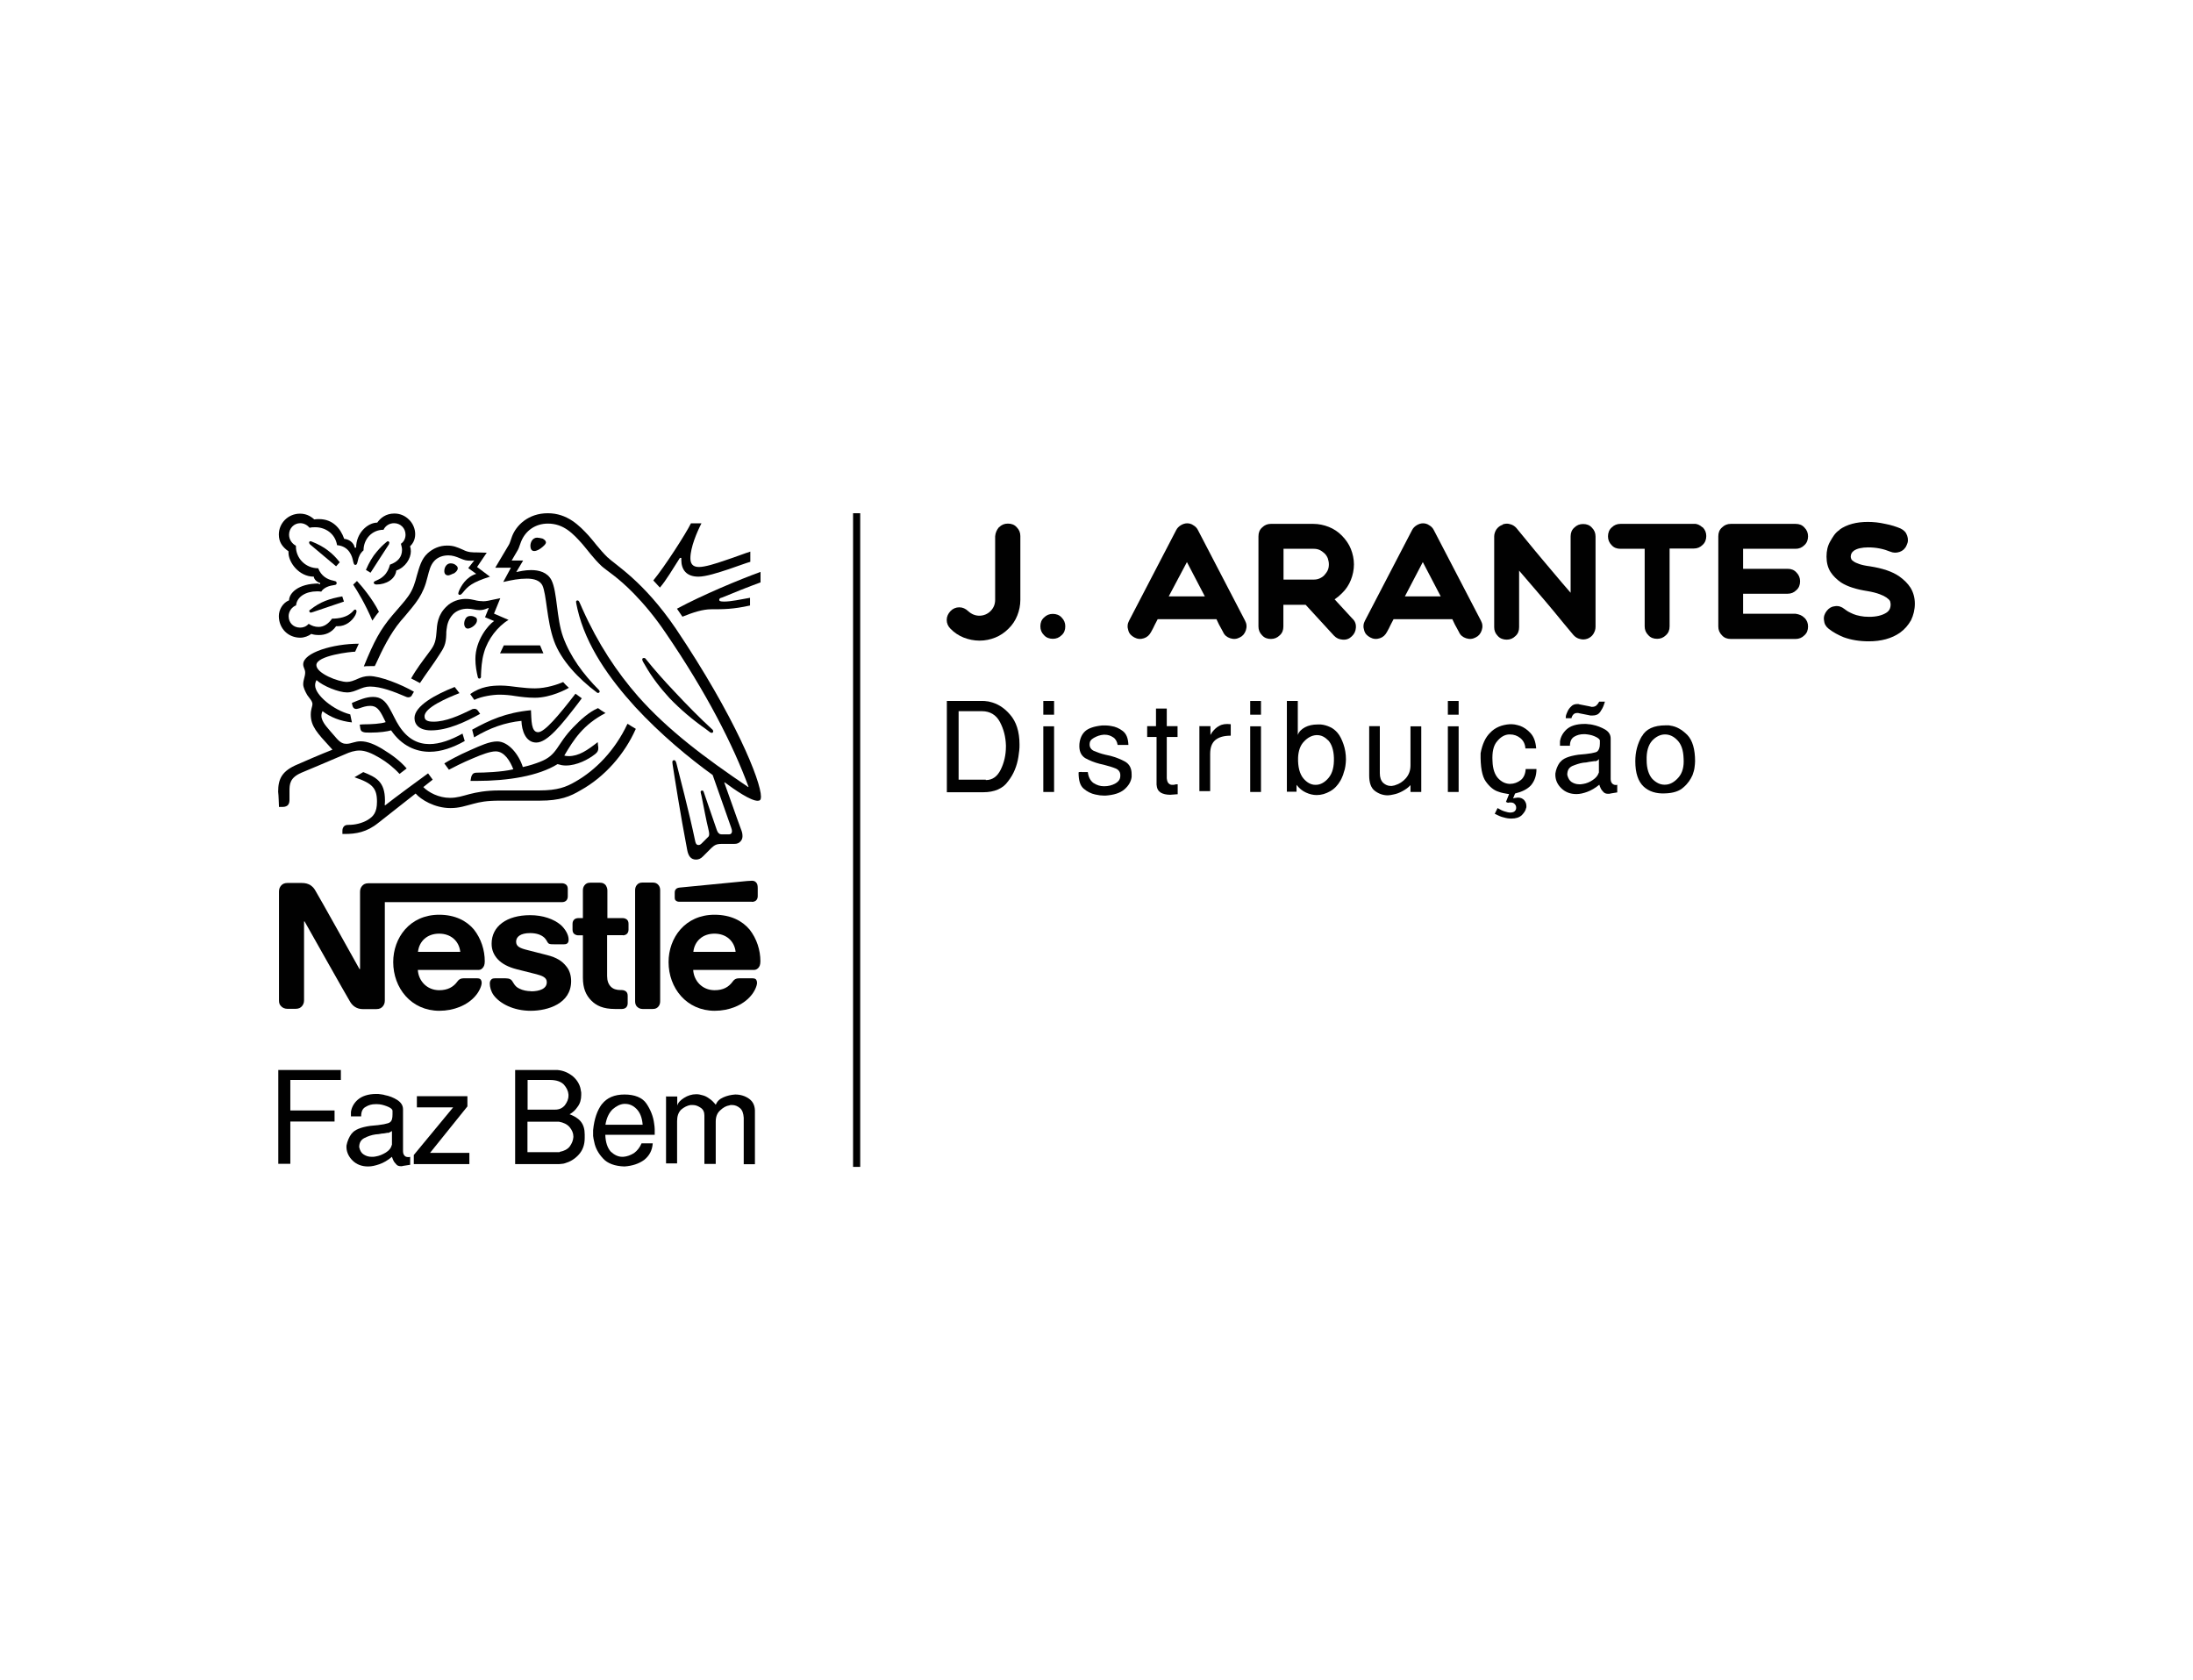 <?xml version="1.0" encoding="UTF-8"?>
<svg id="Camada_1" data-name="Camada 1" xmlns="http://www.w3.org/2000/svg" viewBox="0 0 156.66 120">
  <defs>
    <style>
      .cls-1 {
        fill: #010101;
      }
    </style>
  </defs>
  <g id="path193">
    <path class="cls-1" d="m43.25,50.93c-.18-.1-.41-.26-.53-.35-.63.27-1.24.82-1.77,1.37-1.22,1.26-1.1,1.98-2.38,2.47-.31.12-.71.26-1.22.37-.29-.92-1.04-1.83-1.83-1.83-.55,0-1.18.29-1.9.61-.86.37-1.63.8-1.88.96l.33.45c.26-.14.98-.51,1.73-.82.63-.27,1.22-.49,1.61-.49.63,0,1.04.71,1.26,1.28-.82.2-2.16.24-2.57.24-.2,0-.26.04-.31.08-.06.06-.12.16-.14.29l-.04.22h.43c2.26,0,4.42-.35,5.79-1.2.2.06.37.1.59.1.79,0,1.61-.43,2.1-.82.18-.14.22-.27.22-.41,0-.06,0-.14-.02-.2l-.02-.24c-.73.57-1.34,1-2.08,1-.14,0-.24-.02-.31-.04.69-1.16,1.34-2.2,2.95-3.04"/>
  </g>
  <g id="path195">
    <path class="cls-1" d="m38.44,52.3c-.51,0-.47-.88-.51-1.57-1.83.18-2.96.71-4.2,1.39l.14.55c1.14-.69,2.22-1.06,3.38-1.18.02.67.29,1.55,1.06,1.55.8,0,1.81-1.28,2.96-2.77l.29-.39c-.16-.12-.33-.24-.45-.33-1.18,1.53-2.2,2.75-2.67,2.75"/>
  </g>
  <g id="path197">
    <path class="cls-1" d="m34.48,42.94c-.18,0-.37-.02-.59-.08-.18-.04-.35-.08-.63-.08-.47,0-1,.18-1.35.53-.65.61-.69,1.28-.73,1.87-.06.79-.2.98-.63,1.55-.35.47-.82,1.08-1.18,1.73.12.06.49.26.63.33.41-.63,1-1.41,1.37-2,.35-.53.49-.77.51-1.47,0-.12,0-.24.02-.35.04-.37.14-.75.47-1.1.26-.26.63-.39,1.02-.39.35,0,.57.1.88.1.22,0,.39-.06.53-.12l.12-.04-.27.67.65.27c-.41.26-1.34,1.37-1.34,2.71,0,.47.08.92.18,1.32.02.04.04.08.1.08s.1-.04.12-.1v-.14c.02-.41.04-1.04.22-1.63.27-.96,1-1.88,1.75-2.32l-1.04-.45.45-1.1-.49.1c-.27.06-.51.12-.77.12"/>
  </g>
  <g id="path199">
    <path class="cls-1" d="m38.4,38.4c-.39,0-.51.37-.51.59,0,.18.06.37.27.37.18,0,.39-.12.57-.27.16-.14.27-.24.27-.35,0-.1-.1-.2-.24-.27-.1-.02-.24-.06-.37-.06"/>
  </g>
  <g id="path201">
    <path class="cls-1" d="m38.58,46.1h-2.59l-.27.57h3.1l-.24-.57Z"/>
  </g>
  <g id="path203">
    <path class="cls-1" d="m32.41,40.97c.16-.1.29-.24.29-.37,0-.06-.02-.14-.1-.2-.12-.12-.27-.16-.41-.16-.29,0-.45.29-.45.55,0,.2.1.31.29.31.12-.02.24-.08.37-.14"/>
  </g>
  <g id="path205">
    <path class="cls-1" d="m50.44,52.09l.29.22s.08.04.12.04c.06,0,.1-.06.1-.12,0-.04-.02-.06-.04-.1-.88-.8-1.85-1.79-2.73-2.73-.71-.75-1.41-1.53-2.04-2.32-.04-.06-.08-.08-.14-.08-.08,0-.12.04-.12.1,0,.08.06.2.22.45.45.79,1.04,1.57,1.73,2.32.77.8,1.65,1.55,2.61,2.22"/>
  </g>
  <g id="path207">
    <path class="cls-1" d="m45.9,72.07h.73c.2,0,.31-.06.41-.18.08-.1.12-.22.12-.37v-7.93c0-.16-.04-.27-.12-.37-.1-.12-.22-.18-.41-.18h-.73c-.2,0-.31.06-.41.18-.08.1-.12.22-.12.37v7.93c0,.16.04.27.12.37.1.1.22.18.41.18"/>
  </g>
  <g id="path209">
    <path class="cls-1" d="m33.96,44.1c-.1-.08-.24-.1-.35-.1-.26,0-.35.16-.41.31-.02.08-.04.14-.04.22,0,.22.1.37.26.37.22,0,.65-.29.65-.57.02-.1-.02-.18-.1-.24"/>
  </g>
  <g id="path211">
    <path class="cls-1" d="m25.7,51.77l.04.26c.02.12.06.2.16.24.12.06.27.06.55.06.69,0,1.2-.08,1.49-.16.75,1.1,1.77,1.53,2.75,1.53.84,0,1.69-.31,2.51-.77l-.16-.53c-.8.45-1.63.75-2.36.75-.82,0-1.55-.35-2.16-1.28-.26-.39-.45-.86-.71-1.3-.29-.51-.61-.79-1.16-.79-.51,0-1,.22-1.51.43l.02.12c.04.2.12.31.29.31.08,0,.16-.04.2-.04.29-.1.51-.18.8-.18.45,0,.67.27.98.92l.12.24c-.31.12-1.06.16-1.61.16l-.26.02Z"/>
  </g>
  <g id="path213">
    <path class="cls-1" d="m49.53,67.99c.08-.75.65-1.3,1.51-1.3s1.43.55,1.51,1.3h-3.02Zm4.63,1.16c.1-.1.16-.24.16-.49,0-.79-.26-1.61-.77-2.26-.53-.63-1.35-1.06-2.51-1.06-2.1,0-3.28,1.65-3.28,3.38,0,1.85,1.28,3.48,3.3,3.48,1.02,0,2-.39,2.57-1.06.26-.29.45-.71.45-.94,0-.08-.02-.16-.06-.22s-.12-.1-.26-.1h-.98c-.2,0-.33.08-.43.22-.29.41-.69.63-1.3.63-.9,0-1.49-.69-1.53-1.45h4.24c.16.02.29-.02.39-.12"/>
  </g>
  <g id="path215">
    <path class="cls-1" d="m49.36,37.38c-.37.75-1.88,3.1-2.69,4.08l.47.51c.43-.49.92-1.32,1.43-2.12h.1v.14c0,.69.35,1.2,1.22,1.2.53,0,1.37-.27,2.16-.53.65-.22,1.26-.45,1.55-.53v-.73c-.33.1-1.02.37-1.75.61-.75.26-1.49.49-1.92.49-.47,0-.61-.26-.61-.63,0-.77.47-1.87.79-2.49h-.75Z"/>
  </g>
  <g id="path217">
    <path class="cls-1" d="m43.43,39.84c-.61-.59-1.08-1.26-1.37-1.57-.67-.73-1.53-1.61-2.93-1.61s-2.26.88-2.55,1.65c-.08.22-.16.49-.22.59-.14.22-.73,1.24-.98,1.65h1.12l-.55,1.02c.63-.14,1.1-.24,1.69-.24.53,0,.92.14,1.1.47.31.63.31,2.53.84,3.99.49,1.35,1.71,2.67,3.08,3.69l.06.02c.06,0,.12-.06.12-.1s-.02-.06-.04-.1c-1.14-1.14-2.06-2.4-2.57-3.79-.49-1.35-.41-3.24-.84-4.08-.29-.55-.88-.71-1.45-.71-.45,0-.86.1-1.06.14l.49-.82h-.82c.18-.31.35-.59.45-.77.08-.14.12-.33.22-.57.31-.79,1.02-1.3,1.92-1.3,1.14,0,1.81.73,2.47,1.47.29.33.8,1.04,1.37,1.57.39.35,1.14.77,2.3,1.96.67.69,1.45,1.59,2.26,2.79,2.93,4.28,4.85,8.07,5.93,11.01l-.02.02c-3.08-2.08-5.73-4.06-7.87-6.48-1.51-1.73-2.85-3.73-3.99-6.28-.08-.18-.14-.33-.22-.49-.04-.06-.06-.08-.12-.08s-.1.04-.1.1.04.22.1.51c.61,2.65,2.32,5.01,4.12,6.99,1.81,1.96,3.85,3.65,5.54,4.87l1.32,3.75c.04.1.06.2.06.27,0,.06-.02.12-.06.16-.04.04-.08.06-.2.06h-.39c-.18,0-.24-.02-.29-.08-.06-.04-.1-.12-.14-.22-.12-.35-.8-2.32-.94-2.73-.02-.08-.06-.1-.12-.1s-.1.04-.1.1c0,.04.02.1.06.27.18.9.37,1.9.47,2.28.04.18.08.33.08.45s-.02.18-.12.26l-.41.41c-.1.1-.16.12-.24.12-.1,0-.18-.06-.22-.24-.45-2.16-1.16-4.83-1.34-5.56-.04-.16-.08-.26-.18-.26-.08,0-.12.06-.12.14,0,.06.02.12.02.18.12.77.55,3.55,1.04,6.09.08.43.26.69.63.69.18,0,.33-.06.49-.22.26-.26.31-.31.61-.61.22-.2.35-.29.73-.29h.9c.22,0,.33-.06.43-.16s.16-.22.16-.39c0-.2-.04-.33-.12-.53-.24-.63-.96-2.71-1.18-3.3l.02-.02c.77.57,1.87,1.32,2.36,1.32.16,0,.24-.06.24-.29,0-1.12-1.85-5.71-6.09-12.02-2.32-3.4-4.3-4.52-4.85-5.07"/>
  </g>
  <g id="path221">
    <path class="cls-1" d="m51.54,42.7c.73-.31,2.02-.82,2.79-1.1v-.75c-1.51.55-4.16,1.65-5.97,2.63.04.06.35.51.39.57.77-.31,1.45-.53,2.06-.53.86,0,1.57,0,2.77-.27v-.55c-.67.12-1.37.27-1.85.27-.27,0-.35-.04-.35-.12,0-.08.04-.12.16-.16"/>
  </g>
  <g id="path223">
    <path class="cls-1" d="m34.14,39.46c-.41,0-.69,0-1.04-.18-.49-.22-.73-.31-1.16-.31-.53,0-1,.2-1.39.55-.45.41-.59.98-.77,1.59-.12.47-.27,1-.61,1.47-.29.41-.49.61-1.14,1.37-.86,1.02-1.3,1.83-2.04,3.65.12-.02.29-.02.49-.02h.29l.1-.2c.41-.9.98-2.1,1.77-3.04l.27-.31c.8-.96,1.32-1.51,1.63-2.81.12-.45.2-.86.51-1.18.27-.27.63-.37.98-.37.29,0,.53.08.86.22.29.12.41.16.73.16.1,0,.2,0,.26-.02l-.43.55.57.41c-.73.22-1.1.9-1.24,1.24-.02.06-.04.12-.04.16s.02.1.1.1.14-.06.24-.18c.35-.43.63-.71,1.92-1.12l-.92-.69.69-1.02-.63-.02Z"/>
  </g>
  <g id="path225">
    <path class="cls-1" d="m22.77,41.68c-1.49,0-2.12.71-2.12,1.2-.45.18-.73.67-.73,1.12,0,.9.67,1.55,1.53,1.55.29,0,.59-.12.79-.27.16.06.35.08.55.08.41,0,.88-.14,1.22-.63h.14c.53,0,1-.35,1.24-.8.06-.12.08-.22.08-.27s-.04-.12-.1-.12c-.08,0-.1.08-.26.22-.33.31-.86.43-1.39.43-.26.37-.59.59-.96.59-.27,0-.49-.08-.71-.22-.18.2-.39.27-.61.27-.47,0-.82-.33-.82-.82,0-.33.22-.65.53-.77.06-.61.69-1,1.49-1,.1,0,.22,0,.31.02.12-.2.41-.39.82-.45.08-.02.16-.02.2-.04.06-.02.08-.08.08-.12s-.02-.1-.06-.12c-.04-.02-.12-.04-.2-.06-.39-.08-.84-.31-1.06-.88-.92,0-1.59-.73-1.59-1.55v-.06c-.27-.14-.49-.43-.49-.79,0-.45.35-.82.8-.82.27,0,.51.14.67.33.12-.04.27-.04.41-.04.69,0,1.41.43,1.55,1.28.88.08,1.08.82,1.14,1.12.04.16.06.29.16.29.12,0,.14-.12.18-.29.06-.31.18-.55.41-.75,0-.79.59-1.47,1.43-1.47.12-.27.41-.47.75-.47.45,0,.82.35.82.82,0,.27-.12.51-.33.65.04.16.08.29.08.43,0,.51-.29.86-.86,1.06-.08.31-.22.59-.43.79-.35.35-.73.35-.73.49,0,.08.06.14.2.14.67,0,1.34-.37,1.41-1,.65-.22,1.04-.86,1.04-1.37,0-.14-.02-.26-.06-.35.18-.18.37-.45.37-.88,0-.37-.16-.77-.45-1.04-.27-.27-.63-.43-1.04-.43-.61,0-1,.33-1.22.65-.67,0-1.51.73-1.51,1.79h-.1c-.06-.37-.43-.61-.75-.63-.27-.77-.84-1.41-1.79-1.41-.12,0-.24,0-.35.02-.29-.26-.61-.41-1.02-.41-.84,0-1.51.67-1.51,1.49,0,.53.24.88.69,1.2v.1c0,.67.73,1.71,1.81,1.71,0,.18.22.39.45.45v.08h-.1Z"/>
  </g>
  <g id="path229">
    <path class="cls-1" d="m37.93,70.8c-.27,0-.59-.06-.82-.18-.18-.08-.31-.2-.41-.37-.1-.14-.12-.24-.26-.31-.08-.04-.2-.06-.33-.06h-.75c-.16,0-.24.04-.29.12-.06.06-.08.16-.08.26,0,.24.08.55.27.82.45.61,1.43,1.12,2.65,1.12s2.89-.51,2.89-2.12c0-.41-.12-.79-.35-1.06-.29-.37-.69-.63-1.37-.8l-1.37-.35c-.57-.14-.84-.26-.84-.61,0-.33.29-.61,1-.61.41,0,.79.1,1.04.35.2.22.16.31.31.41.1.04.22.04.37.04h.69c.12,0,.2-.02.26-.08.06-.06.08-.14.08-.27,0-.31-.22-.73-.57-1.04-.49-.41-1.26-.69-2.18-.69-1.67,0-2.75.79-2.75,2.04,0,.45.16.8.43,1.1.31.33.75.57,1.39.73l1.39.35c.37.1.73.22.73.55.02.49-.53.67-1.12.67"/>
  </g>
  <g id="path231">
    <path class="cls-1" d="m25.23,41.76c.31.47.86,1.37,1.37,2.57.1-.16.37-.53.47-.63-.47-.94-1.24-1.85-1.57-2.2l-.27.26Z"/>
  </g>
  <g id="path233">
    <path class="cls-1" d="m33.89,49.99c.53-.26,1.35-.37,1.79-.37.39,0,.79.04,1.14.1.41.06.88.12,1.39.12,1.14,0,2.26-.61,2.43-.71-.14-.12-.31-.29-.41-.41-.37.16-1.2.45-2.02.45-.41,0-.77-.04-1.14-.08-.47-.06-.92-.12-1.3-.12-.63,0-1.43.06-2.18.61l.29.41Z"/>
  </g>
  <g id="path235">
    <path class="cls-1" d="m32.83,49.52l-.35-.45c-1.35.53-2.87,1.35-2.87,2.22,0,.49.37.88,1.18.88,1.2,0,2.47-.61,3.51-1.18l-.14-.2c-.08-.12-.16-.16-.27-.16-.08,0-.16.02-.22.06-.88.43-1.83.86-2.71.86-.51,0-.63-.16-.63-.37-.04-.63,1.65-1.34,2.49-1.67"/>
  </g>
  <g id="path237">
    <path class="cls-1" d="m44.49,66.81c.12,0,.22-.04.29-.1.08-.08.12-.18.12-.31v-.41c0-.14-.04-.24-.12-.31-.08-.06-.18-.1-.29-.1h-1.1v-1.98c0-.16-.06-.27-.12-.37-.1-.12-.22-.18-.41-.18h-.69c-.2,0-.31.06-.41.18-.08.1-.12.22-.12.37v1.98h-.33c-.12,0-.22.04-.29.1-.08.08-.12.18-.12.31v.41c0,.14.04.24.12.31.08.06.18.1.29.1h.33v3.02c0,.77.22,1.26.61,1.65.35.35.84.59,1.67.59h.51c.12,0,.22-.04.29-.1.08-.08.12-.18.12-.31v-.53c0-.14-.04-.24-.12-.31-.08-.06-.18-.1-.29-.1h-.08c-.33,0-.55-.08-.71-.24-.18-.18-.27-.43-.27-.77v-2.91h1.12Z"/>
  </g>
  <g id="path239">
    <path class="cls-1" d="m53.72,64.42c.12,0,.22-.04.29-.1.08-.08.12-.18.12-.31v-.57c0-.22-.04-.33-.12-.41-.06-.08-.18-.12-.29-.12-.1,0-.2.02-.35.02l-4.83.47c-.14.02-.22.06-.26.12-.06.06-.08.14-.08.26v.31c0,.12.02.18.06.22.06.06.14.1.24.1h5.22v.02Z"/>
  </g>
  <g id="path241">
    <path class="cls-1" d="m44.82,51.71c-.9,1.92-2.3,3.32-3.71,4.12-.67.39-1.28.63-2.59.63h-2.83c-1.02,0-1.65.14-2.14.26-.53.14-.88.27-1.41.27-.8,0-1.53-.39-1.9-.77l.67-.53-.33-.45c-.2.14-2.57,1.88-3.06,2.28l-.04-.02c.02-.12.02-.24.02-.33,0-1.34-.63-1.65-1.55-2.02l-.63.37c1.3.43,1.61.79,1.61,1.75,0,.77-.27,1.06-.67,1.3-.41.24-.9.35-1.35.35-.2,0-.27.04-.33.1-.08.08-.12.18-.12.33v.22h.16c.8,0,1.57-.12,2.4-.79l2.67-2.1c.37.43,1.35,1.04,2.49,1.04.65,0,1.06-.16,1.65-.31.45-.12.9-.22,1.88-.22h2.85c1.45,0,2.16-.29,2.93-.75,1.69-.94,3.12-2.55,3.93-4.38-.2-.12-.41-.24-.57-.35"/>
  </g>
  <g id="path243">
    <path class="cls-1" d="m19.95,57.64h.22c.45,0,.51-.27.51-.53v-.59c0-.51.02-.96.84-1.32.33-.14,1.92-.8,3.12-1.32.35-.16.69-.27,1.04-.27.41,0,.86.18,1.45.53.49.29,1,.69,1.41,1.14l.51-.39c-.45-.53-1.06-.98-1.67-1.35-.59-.37-1.14-.59-1.61-.59-.2,0-.37.04-.51.08-.16.04-.31.1-.51.1-.22,0-.41-.06-.69-.37-.1-.12-.77-.86-.9-1.08-.06-.1-.2-.31-.2-.55,0-.1.02-.22.08-.33.57.43,1.26.71,2.1.8l-.12-.57c-1.22-.31-2.51-1.39-2.51-2.08,0-.14.04-.26.1-.37.47.43,1.59.88,2.18.88.33,0,.59-.12.84-.22.24-.1.49-.2.8-.2.79,0,1.73.37,2.57.73.04.02.1.04.16.04.14,0,.24-.06.29-.2l.12-.2c-.92-.53-2.41-1.12-3.18-1.12-.35,0-.61.1-.84.2-.27.12-.51.22-.77.22-.61,0-2.18-.61-2.18-1.2,0-.69,2.49-.96,2.77-.96l.26-.57c-1.81,0-3.97.63-3.97,1.47,0,.24.14.35.14.59,0,.29-.14.51-.14.84,0,.22.14.51.29.77.18.26.37.43.37.65,0,.16-.12.35-.12.75,0,.82.47,1.32,1.37,2.3l.18.2c-.75.29-2.16.9-2.47,1.04-1.14.47-1.41,1.04-1.41,1.96.04.33.04.75.06,1.1"/>
  </g>
  <g id="path269">
    <path class="cls-1" d="m27.82,38.76s-.04-.1-.1-.1-.08.04-.14.08c-.24.2-.43.39-.65.65-.31.35-.57.8-.79,1.32l.33.2c.22-.33.94-1.47,1.32-2.04,0-.04.02-.08.02-.1"/>
  </g>
  <g id="path275">
    <path class="cls-1" d="m19.93,71.45c0,.2.04.31.14.41.1.12.26.2.47.2h.57c.24,0,.37-.08.47-.2.08-.1.14-.22.14-.41v-5.63h.04s3.12,5.54,3.26,5.75c.18.29.47.51.9.51h.96c.24,0,.37-.08.47-.2.08-.1.14-.22.14-.41v-7.03h12.66c.12,0,.22-.04.29-.1.08-.08.12-.18.12-.31v-.53c0-.14-.04-.24-.12-.31-.08-.06-.18-.1-.29-.1h-13.82c-.24,0-.37.08-.47.2-.08.1-.14.22-.14.41v5.52h-.04s-3-5.38-3.16-5.62c-.1-.18-.22-.29-.37-.39-.16-.08-.31-.14-.61-.14h-1c-.24,0-.37.08-.47.2-.08.1-.14.22-.14.41v7.78Z"/>
  </g>
  <g id="path279">
    <path class="cls-1" d="m29.86,67.99c.08-.75.65-1.3,1.51-1.3s1.43.55,1.51,1.3h-3.02Zm4.61,1.16c.1-.1.16-.24.16-.49,0-.79-.26-1.61-.77-2.26-.53-.63-1.35-1.06-2.49-1.06-2.1,0-3.28,1.65-3.28,3.38,0,1.85,1.28,3.48,3.3,3.48,1.02,0,2-.39,2.57-1.06.26-.29.45-.71.45-.94,0-.08-.02-.16-.06-.22-.04-.06-.12-.1-.26-.1h-.98c-.2,0-.33.08-.43.22-.29.41-.71.63-1.3.63-.9,0-1.49-.69-1.53-1.45h4.22c.18.02.31-.02.39-.12"/>
  </g>
  <g id="path281">
    <path class="cls-1" d="m22.09,43.66s.04.1.1.1c.04,0,.08-.02.16-.04l2.22-.75-.12-.37c-.9.16-1.55.37-2.3.96-.04.02-.06.06-.06.1"/>
  </g>
  <g id="path283">
    <path class="cls-1" d="m23.44,39.33c-.33-.26-.73-.47-1.18-.65l-.08-.02c-.06,0-.1.04-.1.1,0,.04.02.06.06.12.53.45,1.55,1.3,1.87,1.57l.26-.29c-.26-.33-.53-.61-.82-.82"/>
  </g>
  <g>
    <path class="cls-1" d="m71.37,37.66c.18-.18.39-.26.63-.26.26,0,.47.08.63.26.18.18.26.39.26.63v4.56c0,.39-.08.77-.22,1.12s-.35.67-.63.94c-.27.27-.59.49-.94.63s-.73.22-1.12.22-.79-.08-1.14-.22c-.35-.14-.67-.35-.94-.63-.18-.18-.27-.39-.27-.63s.1-.45.27-.63.39-.27.63-.27.45.1.63.27c.24.22.51.33.8.33.31,0,.59-.12.8-.33.22-.22.33-.49.33-.8v-4.54c.02-.26.12-.47.27-.65Z"/>
    <path class="cls-1" d="m76.1,44.74c0,.26-.08.47-.26.63-.18.18-.39.26-.63.26s-.47-.08-.63-.26c-.18-.18-.26-.39-.26-.63,0-.26.08-.47.26-.63.18-.18.39-.26.63-.26s.47.08.63.26c.18.18.26.39.26.63Z"/>
    <path class="cls-1" d="m88.94,44.33c.12.22.14.45.06.69-.08.24-.22.41-.43.51-.22.12-.45.14-.69.06s-.41-.22-.51-.45c-.04-.08-.08-.16-.14-.26-.08-.14-.2-.35-.33-.65h-4.2c-.16.29-.26.51-.33.65-.04.08-.1.18-.14.26-.12.22-.27.37-.51.45-.24.08-.47.06-.69-.06s-.37-.27-.43-.51c-.08-.24-.06-.47.06-.69l3.36-6.46c.08-.16.2-.27.33-.35s.29-.14.45-.14.31.04.45.14c.14.08.26.2.33.35l3.36,6.46Zm-2.87-1.73l-1.28-2.45-1.3,2.45h2.57Z"/>
    <path class="cls-1" d="m96.62,44.19c.18.18.26.39.24.65-.02.26-.12.45-.29.61-.18.18-.39.26-.65.24s-.45-.1-.63-.29l-2.02-2.2h-1.59v1.55c0,.26-.08.47-.26.63-.18.18-.39.26-.63.26-.26,0-.47-.08-.63-.26-.18-.18-.26-.39-.26-.63v-6.44c0-.26.08-.47.26-.63.18-.18.39-.26.63-.26h3.02c.39,0,.77.08,1.12.22s.67.35.94.63.49.59.63.94.22.73.22,1.1c0,.39-.08.77-.22,1.12s-.35.67-.63.94c-.08.08-.18.16-.26.24-.1.08-.18.14-.27.2l1.28,1.39Zm-4.93-2.79h2.14c.16,0,.29-.02.43-.08s.26-.14.35-.24.18-.22.24-.35c.06-.14.08-.27.08-.43s-.04-.29-.08-.43c-.06-.14-.14-.26-.24-.35s-.22-.18-.35-.24c-.14-.06-.27-.08-.43-.08h-2.14v2.2Z"/>
    <path class="cls-1" d="m105.79,44.33c.12.22.14.45.06.69-.08.24-.22.41-.43.51-.22.12-.45.14-.69.06s-.41-.22-.51-.45c-.04-.08-.08-.16-.14-.26-.08-.14-.2-.35-.33-.65h-4.2c-.16.29-.26.51-.33.65-.04.08-.1.18-.14.26-.12.22-.27.37-.51.45-.24.08-.47.06-.69-.06s-.37-.27-.43-.51c-.08-.24-.06-.47.06-.69l3.36-6.46c.08-.16.2-.27.33-.35s.29-.14.45-.14.31.04.45.14c.14.08.26.2.33.35l3.36,6.46Zm-2.87-1.73l-1.28-2.45-1.28,2.45h2.55Z"/>
    <path class="cls-1" d="m107.34,37.46c.18-.06.35-.08.53-.02.18.04.33.14.45.27.43.53.88,1.08,1.34,1.63.2.24.39.47.61.73.22.26.43.51.65.77.22.26.43.51.65.77.22.26.43.49.63.73v-4.02c0-.26.08-.47.26-.63.18-.18.39-.26.63-.26.26,0,.47.08.63.26.18.18.26.39.26.63v6.46c0,.18-.06.35-.16.51s-.26.27-.41.33c-.18.06-.35.08-.55.02-.18-.04-.33-.14-.45-.27-.45-.53-.9-1.08-1.35-1.63-.39-.47-.8-.96-1.26-1.49s-.88-1.02-1.28-1.49v4.04c0,.26-.08.47-.26.63-.18.18-.39.26-.63.26s-.47-.08-.63-.26c-.18-.18-.26-.39-.26-.63v-6.48c0-.18.06-.35.16-.51.12-.16.26-.27.45-.33Z"/>
    <path class="cls-1" d="m121.63,37.66c.18.18.26.39.26.63s-.08.47-.26.63c-.18.18-.39.26-.63.26h-1.73v5.56c0,.26-.08.47-.26.63-.18.18-.39.26-.63.26-.26,0-.47-.08-.63-.26-.18-.18-.26-.39-.26-.63v-5.54h-1.73c-.26,0-.47-.08-.63-.26-.18-.18-.26-.39-.26-.63s.08-.47.26-.63c.18-.18.39-.26.63-.26h5.26c.2-.02.41.08.59.24Z"/>
    <path class="cls-1" d="m128.9,44.12c.18.18.26.39.26.63,0,.26-.08.47-.26.63-.18.18-.39.26-.63.26h-4.63c-.26,0-.47-.08-.63-.26-.18-.18-.26-.39-.26-.63v-6.44c0-.26.08-.47.26-.63.18-.18.39-.26.63-.26h4.63c.26,0,.47.08.63.26.18.18.26.39.26.63s-.08.47-.26.63c-.18.18-.39.26-.63.26h-3.75v1.43h3.18c.26,0,.47.08.63.26.18.18.26.39.26.63,0,.26-.08.47-.26.63-.18.18-.39.26-.63.26h-3.18v1.43h3.75c.26.04.47.12.63.29Z"/>
    <path class="cls-1" d="m131.41,37.83c.53-.37,1.2-.55,2.02-.55.39,0,.8.04,1.24.14.43.08.79.2,1.1.33.24.12.39.27.47.51.08.24.08.45-.04.69-.1.24-.27.39-.49.47-.24.08-.45.08-.69-.02-.2-.08-.43-.16-.73-.22s-.57-.08-.84-.08c-.22,0-.41.02-.59.06s-.31.1-.43.18c-.16.12-.22.26-.22.43,0,.06.02.12.04.16.02.06.08.12.18.18.08.06.22.12.39.18s.43.12.75.16c.9.14,1.61.37,2.12.73.31.22.59.49.79.8.2.33.31.71.31,1.14s-.1.82-.27,1.18c-.2.35-.45.65-.8.9-.59.41-1.34.61-2.22.61-.67,0-1.26-.1-1.79-.29-.39-.16-.75-.35-1.08-.61-.2-.16-.31-.35-.33-.61-.04-.24.04-.47.2-.67s.35-.31.59-.33c.24-.04.47.04.67.2.08.06.16.12.26.18.1.06.24.12.37.18.14.06.29.1.49.14.18.04.39.06.65.06.51,0,.92-.1,1.22-.29.22-.14.31-.33.31-.61,0-.06-.02-.14-.04-.22-.04-.08-.12-.16-.26-.26-.12-.08-.27-.16-.49-.24-.22-.08-.51-.16-.88-.22-.77-.12-1.39-.31-1.87-.61-.31-.22-.57-.47-.75-.75-.2-.31-.29-.69-.29-1.1s.08-.77.26-1.08.35-.63.69-.84Z"/>
  </g>
  <g>
    <path class="cls-1" d="m19.87,76.43h4.48v.71h-3.61v2.18h3.16v.79h-3.16v3.02h-.86v-6.7Z"/>
    <path class="cls-1" d="m25.13,80.97c.2-.27.63-.45,1.32-.55.82-.06,1.3-.16,1.41-.26.14-.1.18-.29.18-.57v-.26s-.02-.04-.02-.06c-.06-.1-.2-.18-.41-.26-.22-.08-.43-.14-.67-.14h-.12c-.26,0-.49.06-.71.2-.22.12-.31.35-.31.67h-.73v-.31c.04-.31.2-.63.49-.88s.73-.41,1.32-.41c.1,0,.2,0,.29.02s.22.02.31.06c.33.06.63.18.9.35.27.18.41.39.41.67v2.96c0,.12.02.24.08.31.06.1.16.14.29.14h.06s.04,0,.08-.02v.57l-.51.08s-.06.02-.08.02h-.08c-.14,0-.26-.04-.33-.14-.08-.08-.16-.18-.2-.27-.02-.04-.04-.1-.06-.14s-.02-.08-.04-.12c-.31.26-.61.43-.9.53s-.55.16-.8.16c-.45,0-.82-.14-1.1-.41s-.43-.59-.45-.92v-.16c.06-.31.18-.61.37-.86Zm2.57-.06c-.14.02-.27.06-.43.06-.06.02-.14.02-.22.04-.08,0-.14.02-.22.02-.29.04-.57.14-.8.26-.24.12-.37.33-.37.65.06.26.16.43.33.53.16.1.33.16.55.16h.14s.1-.02.14-.02c.26-.04.51-.14.75-.29s.37-.33.41-.51c0-.02.02-.02.02-.04v-.98c-.08.06-.18.1-.29.14Z"/>
    <path class="cls-1" d="m32.37,79.1h-2.59v-.8h3.61v.73l-2.67,3.32h2.81v.8h-3.97v-.65l2.81-3.4Z"/>
    <path class="cls-1" d="m36.81,76.43h3.02c.43.04.8.2,1.14.49.31.29.49.63.53,1.02.02.04.02.1.02.14v.14c0,.31-.08.61-.26.84-.16.24-.35.41-.57.53.31.12.59.27.79.51.2.24.29.55.29.94v.24c0,.49-.14.88-.43,1.2s-.63.51-.98.61c-.06.02-.14.04-.2.04s-.14.02-.2.02h-3.16v-6.71Zm2.73,2.83h.12c.29,0,.51-.1.69-.31.16-.22.26-.43.26-.69v-.08c-.02-.26-.14-.49-.33-.71-.22-.22-.55-.33-1-.33h-1.59v2.12h1.87Zm.43,3.02c.31-.06.57-.18.73-.39.16-.22.24-.43.26-.67v-.04c0-.24-.1-.47-.27-.67s-.43-.33-.77-.39h-2.24v2.18h2.3v-.02Z"/>
    <path class="cls-1" d="m43,78.87c.35-.45.88-.69,1.61-.69s1.28.22,1.57.65.49.92.55,1.43c.02.14.04.27.04.41v.39h-3.53c.02.55.16.94.39,1.2.26.24.53.37.82.37h.08c.27-.02.53-.12.77-.27.24-.18.41-.41.53-.69h.8c-.04.51-.24.88-.61,1.18-.37.27-.84.43-1.41.47-.69-.02-1.22-.22-1.53-.57-.33-.35-.55-.75-.63-1.18-.04-.14-.06-.29-.08-.43v-.41c.08-.81.29-1.41.63-1.87Zm2.91,1.47c-.04-.49-.18-.86-.43-1.12s-.53-.37-.82-.37h-.08c-.29.02-.55.16-.82.39-.26.26-.43.61-.51,1.1h2.67Z"/>
    <path class="cls-1" d="m47.59,78.32h.79v.65c.06-.22.24-.39.49-.55s.55-.26.86-.26c.08,0,.16,0,.24.02s.16.04.24.06c.16.04.31.12.47.24.16.1.31.26.45.43.1-.24.27-.41.55-.53.27-.12.55-.18.84-.2.37,0,.71.1,1,.31s.43.53.41.98v3.69h-.8v-3.32c-.02-.31-.1-.55-.27-.69s-.35-.22-.57-.22h-.08s-.06,0-.08.02c-.26.04-.47.16-.69.37-.22.2-.31.47-.31.8v3.02h-.81v-3.46c0-.24-.08-.43-.26-.55-.18-.12-.35-.2-.57-.2h-.16c-.24.04-.47.16-.67.33-.2.2-.29.47-.29.82v3.02h-.79v-4.83h0Z"/>
  </g>
  <g>
    <path class="cls-1" d="m70.23,50.07c.08,0,.16,0,.24.02.08,0,.16.02.24.04.53.12,1.02.41,1.45.92.43.49.67,1.2.67,2.12,0,.16,0,.29-.02.45s-.04.29-.06.45c-.1.63-.33,1.22-.73,1.73-.37.53-.98.79-1.79.79h-2.59v-6.52h2.59Zm.2,5.65c.47,0,.82-.26,1.06-.75.24-.49.37-1.04.37-1.65v-.08c-.02-.61-.16-1.16-.43-1.67-.27-.51-.71-.77-1.28-.77h-1.67v4.89h1.94v.02Z"/>
    <path class="cls-1" d="m74.53,50.07h.77v.98h-.77v-.98Zm0,1.81h.77v4.69h-.77v-4.69Z"/>
    <path class="cls-1" d="m77.26,55.15h.45c.04.35.18.61.39.77.24.16.49.24.75.24h.04c.27,0,.55-.06.79-.2s.35-.31.35-.53c.02-.26-.1-.43-.31-.53-.24-.1-.51-.18-.82-.26-.06-.02-.1-.02-.16-.04s-.12-.02-.18-.04c-.39-.1-.73-.24-1.04-.41-.31-.2-.45-.53-.41-1.02.04-.39.18-.69.41-.9s.63-.35,1.2-.41h.31c.12,0,.24.02.35.04.29.04.57.16.82.35.26.2.39.51.41,1h-.77c-.04-.26-.16-.45-.33-.55-.18-.12-.37-.18-.59-.18h-.08c-.26.02-.47.1-.69.22s-.31.27-.31.43c-.02.24.1.41.31.51.24.1.51.2.82.27.06.02.12.02.18.04s.12.02.18.04c.37.1.73.24,1.04.41.31.18.47.47.47.9v.2c-.04.31-.2.61-.51.88s-.77.41-1.37.45h-.08c-.1,0-.22-.02-.31-.02-.12-.02-.22-.04-.33-.06-.29-.06-.57-.2-.82-.41-.26-.22-.37-.59-.37-1.16,0-.04.1-.04.22-.04Z"/>
    <path class="cls-1" d="m82.58,52.64h-.63v-.77h.63v-1.26h.77v1.26h.77v.77h-.77v2.95c.02.18.06.31.14.37.06.06.14.1.24.1h.1s.06,0,.1-.02c.04,0,.08-.02.1-.02h.1v.71c-.1,0-.2.02-.27.02-.1,0-.18.02-.26.02-.29,0-.53-.06-.69-.16-.18-.12-.27-.29-.29-.57v-3.4h-.02Z"/>
    <path class="cls-1" d="m85.7,51.87h.77v.63s.04-.06.06-.1c.02-.04.04-.06.06-.1.16-.2.31-.35.51-.45.2-.12.47-.16.82-.12v.82c-.49,0-.84.1-1.1.31-.26.22-.37.55-.37,1v2.65h-.77v-4.65h.02Z"/>
    <path class="cls-1" d="m89.31,50.07h.77v.98h-.77v-.98Zm0,1.81h.77v4.69h-.77v-4.69Z"/>
    <path class="cls-1" d="m91.94,50.07h.77v2.43c.08-.24.26-.41.51-.55.27-.14.57-.2.88-.2h.26c.22.02.43.08.65.18.22.1.39.24.55.43s.29.45.41.79.18.71.18,1.1c0,.16-.02.31-.04.47s-.06.31-.12.47c-.02.1-.06.2-.1.29s-.08.2-.14.29c-.18.31-.41.57-.73.75s-.63.27-.96.27c-.26,0-.51-.06-.77-.18s-.47-.29-.67-.55v.49h-.69v-6.5Zm1.16,5.52c.26.31.55.47.86.47h.04c.33,0,.65-.18.92-.51.27-.33.39-.8.37-1.43-.02-.55-.16-.96-.39-1.22-.26-.26-.51-.39-.8-.39h-.08c-.31.02-.61.18-.86.45-.27.27-.41.67-.43,1.16-.02.67.12,1.16.37,1.47Z"/>
    <path class="cls-1" d="m97.8,51.87h.77v3.36c0,.31.08.53.24.69.16.14.33.22.55.22.06,0,.1,0,.16-.02.06,0,.1-.02.16-.04.27-.08.53-.24.75-.49.22-.26.33-.55.33-.92v-2.79h.77v4.69h-.77v-.49c-.16.18-.35.31-.57.43s-.43.2-.65.24c-.06.02-.14.02-.2.04-.06,0-.12.02-.2.02-.35,0-.67-.12-.94-.33s-.39-.59-.39-1.08v-3.51Z"/>
    <path class="cls-1" d="m103.43,50.07h.77v.98h-.77v-.98Zm0,1.81h.77v4.69h-.77v-4.69Z"/>
    <path class="cls-1" d="m106.45,52.34c.35-.37.82-.57,1.41-.61.1,0,.22,0,.35.02.12.02.26.06.39.1.26.1.51.27.73.51.24.26.37.61.41,1.1h-.77c-.02-.31-.14-.55-.35-.73-.22-.18-.47-.27-.75-.27h-.08c-.31.02-.59.18-.84.49-.26.29-.37.77-.33,1.43.02.55.16.94.39,1.2.24.26.51.39.8.41h.08c.27,0,.53-.1.75-.27.22-.18.33-.45.35-.79h.77c0,.49-.14.86-.39,1.16-.27.29-.65.47-1.14.59l-.14.35c.06-.02.12-.04.18-.04s.1-.02.16-.02c.2,0,.33.06.45.18.1.12.16.26.16.41v.08s0,.06-.02.08c-.04.2-.16.35-.31.51-.18.16-.41.24-.75.24-.16,0-.33-.02-.53-.08-.2-.04-.41-.14-.65-.26l.2-.41c.2.12.37.2.51.24s.27.08.39.08c.16,0,.27-.04.33-.1.08-.08.1-.16.1-.24,0-.1-.02-.18-.1-.26-.06-.08-.16-.12-.29-.12h-.1s-.06.02-.1.02l-.14-.06.22-.55s-.02-.02-.04-.02h-.04c-.1-.02-.22-.04-.33-.06-.12-.02-.24-.06-.35-.1-.33-.1-.63-.35-.9-.73-.27-.37-.39-1.06-.37-2.02.12-.63.33-1.12.69-1.47Z"/>
    <path class="cls-1" d="m111.46,54.44c.18-.26.61-.43,1.28-.53.79-.06,1.26-.14,1.37-.24s.18-.27.18-.55v-.24s-.02-.04-.02-.04c-.06-.1-.2-.18-.39-.26s-.41-.12-.65-.14h-.08c-.26,0-.49.06-.69.18s-.31.33-.31.65h-.71v-.31c.04-.31.2-.61.47-.86s.71-.39,1.28-.39c.1,0,.2,0,.29.02.1,0,.2.02.29.04.31.06.61.18.88.33.27.16.41.37.41.65v2.87c0,.12.02.22.08.31.06.08.16.14.27.14h.06s.04,0,.06-.02v.55l-.49.08s-.04.02-.08.02h-.08c-.14,0-.26-.04-.33-.12-.08-.08-.16-.18-.2-.27-.02-.04-.04-.1-.06-.14-.02-.04-.02-.08-.04-.12-.29.24-.59.41-.86.51s-.53.16-.77.16c-.45,0-.8-.14-1.08-.41s-.41-.57-.43-.9v-.16c.04-.27.14-.55.33-.81Zm.41-3.34c.02-.08.06-.16.1-.26.06-.14.14-.26.26-.37.1-.12.26-.18.43-.18h.08s.06,0,.08.02l.71.14s.06.02.08.02.04,0,.06.02h.08c.12,0,.22-.04.29-.1s.14-.16.2-.27h.41s-.02.08-.04.12-.02.08-.04.12c-.06.18-.16.35-.27.51-.12.16-.29.24-.55.24h-.1s-.08,0-.12-.02l-.71-.14s-.06-.02-.08-.02h-.08c-.12,0-.2.04-.26.1s-.12.16-.14.27h-.41s0-.12.02-.2Zm2.08,3.26c-.12.02-.27.04-.43.06-.06.02-.14.02-.2.04-.08,0-.14.02-.22.02-.27.04-.55.14-.79.24-.24.12-.35.31-.35.63.06.24.16.41.31.51.16.1.33.16.53.16h.14s.08-.02.14-.02c.26-.04.49-.14.71-.29s.35-.31.41-.49c0-.02.02-.02.02-.04v-.96c-.08.1-.16.14-.27.16Z"/>
    <path class="cls-1" d="m117.29,52.6c.29-.53.86-.79,1.71-.79h.16c.06,0,.1,0,.16.02.45.06.84.29,1.22.67.37.39.55,1.02.55,1.88,0,.14-.02.27-.04.45-.02.18-.08.35-.14.53-.14.31-.33.61-.65.88-.29.27-.73.41-1.28.43-.67.04-1.2-.14-1.57-.49-.39-.37-.59-.96-.59-1.81,0-.67.16-1.26.47-1.79Zm.75,3.04c.27.27.55.41.86.41h.04c.35,0,.67-.18.96-.51s.41-.79.37-1.37c-.02-.57-.16-1-.43-1.28-.27-.29-.57-.43-.9-.43s-.65.16-.92.45c-.27.31-.41.77-.39,1.39,0,.61.16,1.06.41,1.34Z"/>
  </g>
  <rect class="cls-1" x="60.94" y="36.66" width=".51" height="46.69"/>
</svg>